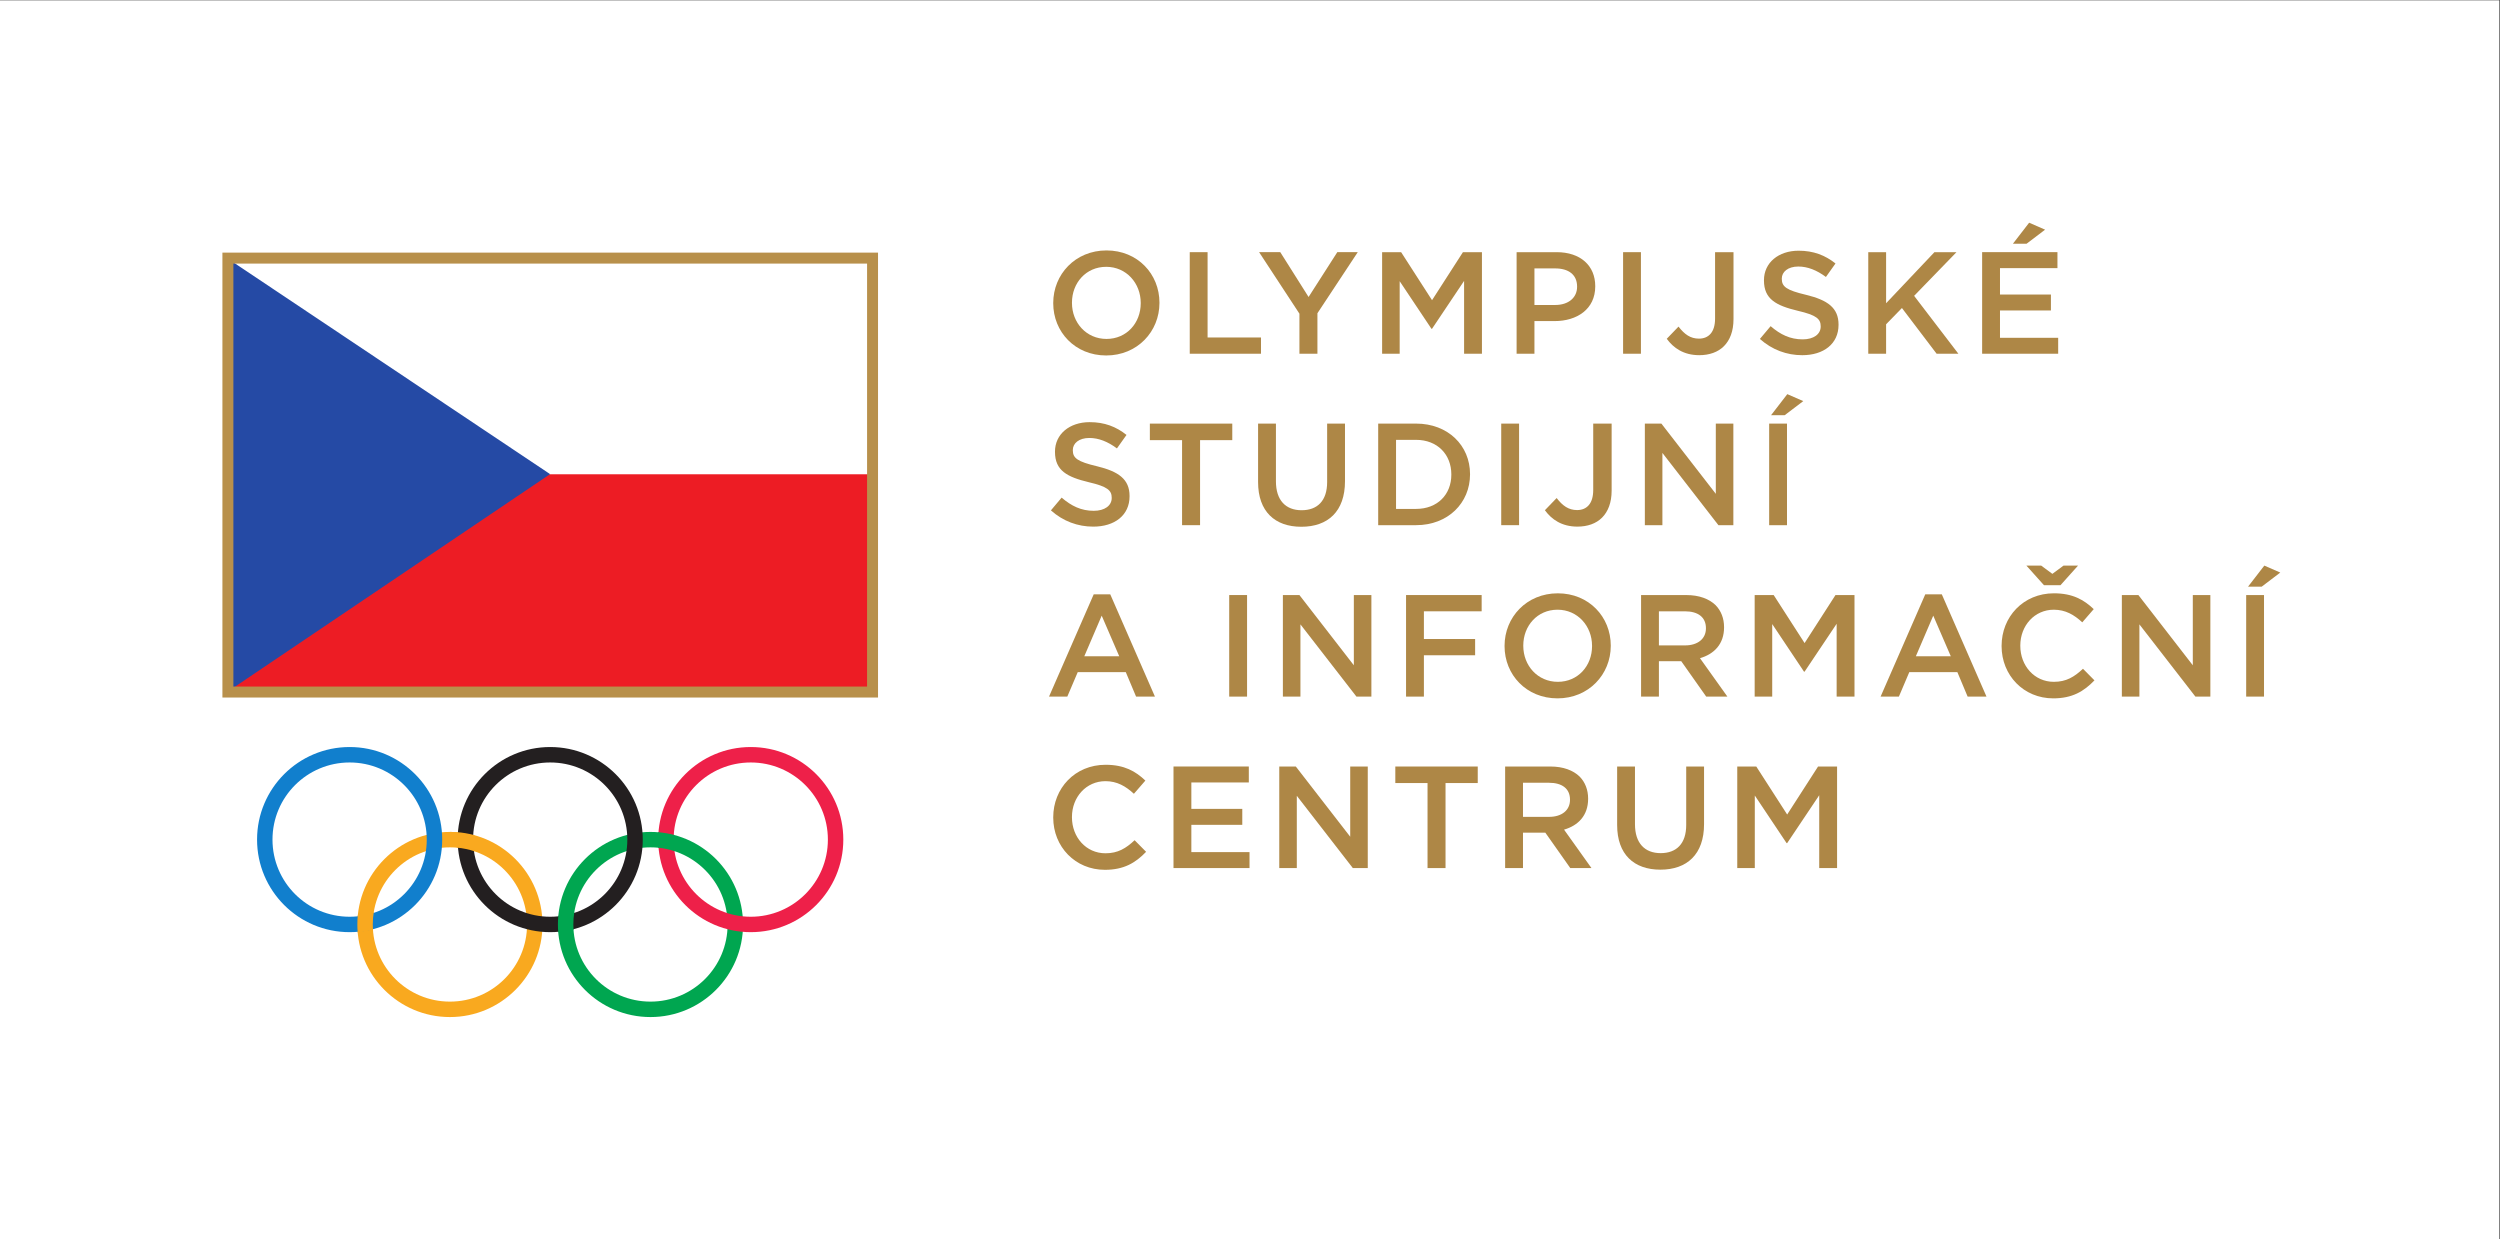 <?xml version="1.0" encoding="UTF-8" standalone="no"?>
<svg
   xmlns:dc="http://purl.org/dc/elements/1.1/"
   xmlns:cc="http://creativecommons.org/ns#"
   xmlns:rdf="http://www.w3.org/1999/02/22-rdf-syntax-ns#"
   xmlns:svg="http://www.w3.org/2000/svg"
   xmlns="http://www.w3.org/2000/svg"
   viewBox="0 0 253.145 125.505"
   height="125.505"
   width="253.145"
   xml:space="preserve"
   id="svg2"
   version="1.1"><rect x="0" y="0" width="253.145" height="125.505" fill="#333333" stroke="none"/><defs
     id="defs6"><clipPath
       id="clipPath30"
       clipPathUnits="userSpaceOnUse"><path
         id="path28"
         d="M 0,94.129 H 189.859 V 0 H 0 Z" /></clipPath></defs><g
     transform="matrix(1.333,0,0,-1.333,0,125.505)"
     id="g10"><path
       id="path12"
       style="fill:#ffffff;fill-opacity:1;fill-rule:nonzero;stroke:none"
       d="M 0,0 H 189.859 V 94.129 H 0 Z" /><path
       id="path14"
       style="fill:#ffffff;fill-opacity:1;fill-rule:nonzero;stroke:none"
       d="m 17.311,41.582 h 48.97 v 32.964 h -48.97 z" /><path
       id="path16"
       style="fill:#ed1c24;fill-opacity:1;fill-rule:nonzero;stroke:none"
       d="M 17.507,41.793 H 66.062 V 58.125 H 17.507 Z" /><g
       transform="translate(17.558,41.793)"
       id="g18"><path
         id="path20"
         style="fill:#254aa5;fill-opacity:1;fill-rule:nonzero;stroke:none"
         d="M 0,0 24.228,16.343 0,32.542 Z" /></g><path
       id="path22"
       style="fill:#b8904b;fill-opacity:1;fill-rule:nonzero;stroke:none"
       d="M 16.895,41.166 H 66.697 V 74.963 H 16.895 Z m 0.833,32.963 H 65.865 V 41.999 H 17.728 Z" /><g
       id="g24"><g
         clip-path="url(#clipPath30)"
         id="g26"><g
           transform="translate(34.177,29.786)"
           id="g32"><path
             id="path34"
             style="fill:#f9a91f;fill-opacity:1;fill-rule:nonzero;stroke:none"
             d="m 0,0 c -3.236,0 -5.86,-2.624 -5.86,-5.859 0,-3.238 2.624,-5.86 5.86,-5.86 3.236,0 5.86,2.622 5.86,5.86 C 5.86,-2.624 3.236,0 0,0 m 7.032,-5.859 c 0,-3.884 -3.149,-7.033 -7.032,-7.033 -3.883,0 -7.032,3.149 -7.032,7.033 0,3.882 3.149,7.03 7.032,7.03 3.883,0 7.032,-3.148 7.032,-7.03" /></g><g
           transform="translate(49.412,29.786)"
           id="g36"><path
             id="path38"
             style="fill:#00a650;fill-opacity:1;fill-rule:nonzero;stroke:none"
             d="m 0,0 c -3.236,0 -5.86,-2.624 -5.86,-5.859 0,-3.238 2.624,-5.86 5.86,-5.86 3.236,0 5.859,2.622 5.859,5.86 C 5.859,-2.624 3.236,0 0,0 m 7.031,-5.859 c 0,-3.884 -3.149,-7.033 -7.031,-7.033 -3.885,0 -7.032,3.149 -7.032,7.033 0,3.882 3.147,7.03 7.032,7.03 3.882,0 7.031,-3.148 7.031,-7.03" /></g><g
           transform="translate(26.559,36.233)"
           id="g40"><path
             id="path42"
             style="fill:#117fcd;fill-opacity:1;fill-rule:nonzero;stroke:none"
             d="m 0,0 c -3.237,0 -5.86,-2.623 -5.86,-5.859 0,-3.236 2.623,-5.86 5.86,-5.86 3.236,0 5.859,2.624 5.859,5.86 C 5.859,-2.623 3.236,0 0,0 m 7.032,-5.859 c 0,-3.884 -3.149,-7.031 -7.032,-7.031 -3.884,0 -7.032,3.147 -7.032,7.031 0,3.884 3.148,7.032 7.032,7.032 3.883,0 7.032,-3.148 7.032,-7.032" /></g><g
           transform="translate(41.795,36.233)"
           id="g44"><path
             id="path46"
             style="fill:#231f20;fill-opacity:1;fill-rule:nonzero;stroke:none"
             d="m 0,0 c -3.236,0 -5.86,-2.623 -5.86,-5.859 0,-3.236 2.624,-5.86 5.86,-5.86 3.236,0 5.859,2.624 5.859,5.86 C 5.859,-2.623 3.236,0 0,0 m 7.031,-5.859 c 0,-3.884 -3.147,-7.031 -7.031,-7.031 -3.883,0 -7.032,3.147 -7.032,7.031 0,3.884 3.149,7.032 7.032,7.032 3.884,0 7.031,-3.148 7.031,-7.032" /></g><g
           transform="translate(57.03,36.233)"
           id="g48"><path
             id="path50"
             style="fill:#ee2049;fill-opacity:1;fill-rule:nonzero;stroke:none"
             d="m 0,0 c -3.236,0 -5.86,-2.623 -5.86,-5.859 0,-3.236 2.624,-5.86 5.86,-5.86 3.235,0 5.858,2.624 5.858,5.86 C 5.858,-2.623 3.235,0 0,0 m 7.03,-5.859 c 0,-3.884 -3.147,-7.031 -7.03,-7.031 -3.883,0 -7.032,3.147 -7.032,7.031 0,3.884 3.149,7.032 7.032,7.032 3.883,0 7.03,-3.148 7.03,-7.032" /></g><g
           transform="translate(27.173,23.297)"
           id="g52"><path
             id="path54"
             style="fill:#f9a91f;fill-opacity:1;fill-rule:nonzero;stroke:none"
             d="m 0,0 c -0.019,0.207 -0.028,0.418 -0.028,0.631 0,0.235 0.012,0.47 0.034,0.7 L 1.22,1.578 C 1.17,1.27 1.144,0.953 1.144,0.631 1.144,0.488 1.149,0.349 1.158,0.211 L 0,0" /></g><g
           transform="translate(51.272,29.486)"
           id="g56"><path
             id="path58"
             style="fill:#00a650;fill-opacity:1;fill-rule:nonzero;stroke:none"
             d="m 0,0 c -0.409,0.136 -0.838,0.229 -1.282,0.273 l -0.08,0.619 0.078,0.56 c 0.42,-0.036 0.831,-0.107 1.228,-0.212 z m -8.867,-6.143 c -0.017,0.193 -0.024,0.387 -0.024,0.586 0,0.221 0.009,0.442 0.031,0.66 l 1.212,0.259 c -0.047,-0.301 -0.072,-0.607 -0.072,-0.919 0,-0.13 0.004,-0.26 0.013,-0.386 l -0.529,-0.274 -0.631,0.074" /></g><g
           transform="translate(36.075,29.474)"
           id="g60"><path
             id="path62"
             style="fill:#f9a91f;fill-opacity:1;fill-rule:nonzero;stroke:none"
             d="m 0,0 c -0.436,0.148 -0.895,0.247 -1.371,0.29 l -0.528,1.196 c 0.166,0 0.329,-0.007 0.491,-0.017 0.469,-0.033 0.922,-0.111 1.361,-0.229 L 0,0" /></g><g
           transform="translate(86.653,71.117)"
           id="g64"><path
             id="path66"
             style="fill:#ae8746;fill-opacity:1;fill-rule:nonzero;stroke:none"
             d="m 0,0 v 0.022 c 0,1.499 -1.091,2.745 -2.624,2.745 -1.532,0 -2.6,-1.223 -2.6,-2.722 V 0.022 c 0,-1.498 1.09,-2.733 2.623,-2.733 C -1.069,-2.711 0,-1.499 0,0 m -6.647,0 v 0.022 c 0,2.171 1.676,3.99 4.046,3.99 2.37,0 4.023,-1.796 4.023,-3.967 V 0.022 c 0,-2.17 -1.676,-3.989 -4.046,-3.989 -2.369,0 -4.023,1.796 -4.023,3.967" /></g><g
           transform="translate(90.376,74.997)"
           id="g68"><path
             id="path70"
             style="fill:#ae8746;fill-opacity:1;fill-rule:nonzero;stroke:none"
             d="M 0,0 H 1.355 V -6.481 H 5.412 V -7.715 H 0 Z" /></g><g
           transform="translate(98.708,70.324)"
           id="g72"><path
             id="path74"
             style="fill:#ae8746;fill-opacity:1;fill-rule:nonzero;stroke:none"
             d="m 0,0 -3.064,4.674 h 1.609 L 0.695,1.268 2.877,4.674 H 4.431 L 1.367,0.033 V -3.042 H 0 Z" /></g><g
           transform="translate(104.989,74.997)"
           id="g76"><path
             id="path78"
             style="fill:#ae8746;fill-opacity:1;fill-rule:nonzero;stroke:none"
             d="M 0,0 H 1.444 L 3.792,-3.648 6.139,0 H 7.583 V -7.715 H 6.227 v 5.532 L 3.792,-5.819 H 3.747 L 1.334,-2.204 V -7.715 H 0 Z" /></g><g
           transform="translate(118.136,70.985)"
           id="g80"><path
             id="path82"
             style="fill:#ae8746;fill-opacity:1;fill-rule:nonzero;stroke:none"
             d="M 0,0 C 1.026,0 1.664,0.573 1.664,1.378 V 1.4 C 1.664,2.304 1.015,2.778 0,2.778 H -1.576 V 0 Z M -2.931,4.012 H 0.11 c 1.809,0 2.933,-1.025 2.933,-2.579 V 1.411 c 0,-1.73 -1.389,-2.634 -3.087,-2.634 h -1.532 v -2.48 h -1.355 z" /></g><path
           id="path84"
           style="fill:#ae8746;fill-opacity:1;fill-rule:nonzero;stroke:none"
           d="m 123.294,74.997 h 1.355 v -7.715 h -1.355 z" /><g
           transform="translate(126.611,68.417)"
           id="g86"><path
             id="path88"
             style="fill:#ae8746;fill-opacity:1;fill-rule:nonzero;stroke:none"
             d="M 0,0 0.893,0.926 C 1.344,0.342 1.796,0.012 2.446,0.012 c 0.728,0 1.224,0.484 1.224,1.52 V 6.58 h 1.4 V 1.488 C 5.07,0.573 4.794,-0.11 4.342,-0.562 3.891,-1.014 3.24,-1.245 2.469,-1.245 1.278,-1.245 0.507,-0.694 0,0" /></g><g
           transform="translate(133.686,68.406)"
           id="g90"><path
             id="path92"
             style="fill:#ae8746;fill-opacity:1;fill-rule:nonzero;stroke:none"
             d="m 0,0 0.816,0.97 c 0.738,-0.639 1.487,-1.003 2.435,-1.003 0.838,0 1.367,0.397 1.367,0.97 V 0.959 C 4.618,1.51 4.31,1.808 2.876,2.139 1.234,2.535 0.309,3.02 0.309,4.442 v 0.022 c 0,1.323 1.102,2.238 2.633,2.238 1.124,0 2.018,-0.343 2.801,-0.971 L 5.015,4.707 C 4.32,5.224 3.626,5.5 2.92,5.5 2.127,5.5 1.664,5.092 1.664,4.586 V 4.563 c 0,-0.595 0.353,-0.86 1.84,-1.212 1.631,-0.397 2.47,-0.981 2.47,-2.26 V 1.069 C 5.974,-0.375 4.838,-1.235 3.218,-1.235 2.039,-1.235 0.926,-0.827 0,0" /></g><g
           transform="translate(141.918,74.997)"
           id="g94"><path
             id="path96"
             style="fill:#ae8746;fill-opacity:1;fill-rule:nonzero;stroke:none"
             d="M 0,0 H 1.355 V -3.88 L 5.026,0 H 6.701 L 3.483,-3.318 6.845,-7.715 H 5.192 L 2.557,-4.243 1.355,-5.478 v -2.237 l -1.355,0 z" /></g><g
           transform="translate(154.139,77.235)"
           id="g98"><path
             id="path100"
             style="fill:#ae8746;fill-opacity:1;fill-rule:nonzero;stroke:none"
             d="m 0,0 1.212,-0.529 -1.41,-1.07 H -1.234 Z M -3.571,-2.237 H 2.15 V -3.45 h -4.365 v -2.006 h 3.869 v -1.213 h -3.869 v -2.072 h 4.42 v -1.212 h -5.776 z" /></g><g
           transform="translate(79.83,55.383)"
           id="g102"><path
             id="path104"
             style="fill:#ae8746;fill-opacity:1;fill-rule:nonzero;stroke:none"
             d="m 0,0 0.815,0.969 c 0.739,-0.638 1.489,-1.002 2.437,-1.002 0.837,0 1.366,0.397 1.366,0.97 V 0.959 C 4.618,1.51 4.31,1.808 2.877,2.139 1.234,2.535 0.309,3.02 0.309,4.442 v 0.022 c 0,1.323 1.102,2.238 2.634,2.238 1.124,0 2.017,-0.343 2.799,-0.971 L 5.015,4.707 C 4.32,5.224 3.626,5.5 2.921,5.5 2.127,5.5 1.664,5.092 1.664,4.586 V 4.563 C 1.664,3.968 2.017,3.703 3.505,3.351 5.136,2.954 5.974,2.37 5.974,1.091 V 1.069 C 5.974,-0.375 4.838,-1.235 3.218,-1.235 2.039,-1.235 0.926,-0.827 0,0" /></g><g
           transform="translate(89.793,60.718)"
           id="g106"><path
             id="path108"
             style="fill:#ae8746;fill-opacity:1;fill-rule:nonzero;stroke:none"
             d="M 0,0 H -2.447 V 1.256 H 3.814 V 0 H 1.367 V -6.459 H 0 Z" /></g><g
           transform="translate(95.567,57.533)"
           id="g110"><path
             id="path112"
             style="fill:#ae8746;fill-opacity:1;fill-rule:nonzero;stroke:none"
             d="M 0,0 V 4.442 H 1.356 V 0.055 c 0,-1.433 0.738,-2.194 1.95,-2.194 1.202,0 1.94,0.717 1.94,2.139 V 4.442 H 6.602 V 0.066 C 6.602,-2.237 5.301,-3.395 3.284,-3.395 1.279,-3.395 0,-2.237 0,0" /></g><g
           transform="translate(106.047,60.74)"
           id="g114"><path
             id="path116"
             style="fill:#ae8746;fill-opacity:1;fill-rule:nonzero;stroke:none"
             d="m 0,0 v -5.246 h 1.521 c 1.621,0 2.679,1.091 2.679,2.6 v 0.023 C 4.2,-1.113 3.142,0 1.521,0 Z m -1.356,1.235 h 2.877 c 2.425,0 4.1,-1.665 4.1,-3.836 v -0.022 c 0,-2.171 -1.675,-3.858 -4.1,-3.858 h -2.877 z" /></g><path
           id="path118"
           style="fill:#ae8746;fill-opacity:1;fill-rule:nonzero;stroke:none"
           d="m 114.037,61.974 h 1.356 v -7.715 h -1.356 z" /><g
           transform="translate(117.354,55.394)"
           id="g120"><path
             id="path122"
             style="fill:#ae8746;fill-opacity:1;fill-rule:nonzero;stroke:none"
             d="M 0,0 0.893,0.926 C 1.344,0.342 1.797,0.012 2.446,0.012 c 0.729,0 1.225,0.484 1.225,1.52 V 6.58 H 5.07 V 1.488 C 5.07,0.573 4.795,-0.11 4.343,-0.562 3.891,-1.014 3.24,-1.245 2.469,-1.245 1.278,-1.245 0.507,-0.694 0,0" /></g><g
           transform="translate(124.947,61.974)"
           id="g124"><path
             id="path126"
             style="fill:#ae8746;fill-opacity:1;fill-rule:nonzero;stroke:none"
             d="M 0,0 H 1.256 L 5.39,-5.335 V 0 H 6.723 V -7.715 H 5.588 L 1.333,-2.227 V -7.715 H 0 Z" /></g><g
           transform="translate(135.768,64.212)"
           id="g128"><path
             id="path130"
             style="fill:#ae8746;fill-opacity:1;fill-rule:nonzero;stroke:none"
             d="m 0,0 1.212,-0.529 -1.41,-1.07 h -1.036 z m -1.378,-2.238 h 1.355 v -7.715 h -1.355 z" /></g><g
           transform="translate(85.021,44.299)"
           id="g132"><path
             id="path134"
             style="fill:#ae8746;fill-opacity:1;fill-rule:nonzero;stroke:none"
             d="M 0,0 -1.333,3.086 -2.656,0 Z m -1.94,4.706 h 1.257 l 3.395,-7.77 H 1.279 l -0.783,1.863 h -3.648 l -0.794,-1.863 h -1.389 z" /></g><path
           id="path136"
           style="fill:#ae8746;fill-opacity:1;fill-rule:nonzero;stroke:none"
           d="M 93.374,48.951 H 94.73 V 41.236 H 93.374 Z" /><g
           transform="translate(97.451,48.951)"
           id="g138"><path
             id="path140"
             style="fill:#ae8746;fill-opacity:1;fill-rule:nonzero;stroke:none"
             d="M 0,0 H 1.256 L 5.39,-5.335 V 0 H 6.723 V -7.715 H 5.588 L 1.333,-2.227 V -7.715 H 0 Z" /></g><g
           transform="translate(106.807,48.951)"
           id="g142"><path
             id="path144"
             style="fill:#ae8746;fill-opacity:1;fill-rule:nonzero;stroke:none"
             d="M 0,0 H 5.743 V -1.235 H 1.356 V -3.34 H 5.247 V -4.574 H 1.356 V -7.715 H 0 Z" /></g><g
           transform="translate(120.936,45.07)"
           id="g146"><path
             id="path148"
             style="fill:#ae8746;fill-opacity:1;fill-rule:nonzero;stroke:none"
             d="m 0,0 v 0.023 c 0,1.498 -1.091,2.744 -2.623,2.744 -1.532,0 -2.601,-1.223 -2.601,-2.723 V 0.023 c 0,-1.499 1.091,-2.734 2.623,-2.734 C -1.069,-2.711 0,-1.499 0,0 m -6.646,0 v 0.023 c 0,2.171 1.675,3.989 4.045,3.989 2.37,0 4.023,-1.796 4.023,-3.968 V 0.023 c 0,-2.171 -1.675,-3.99 -4.045,-3.99 -2.37,0 -4.023,1.796 -4.023,3.967" /></g><g
           transform="translate(128,45.126)"
           id="g150"><path
             id="path152"
             style="fill:#ae8746;fill-opacity:1;fill-rule:nonzero;stroke:none"
             d="m 0,0 c 0.97,0 1.587,0.507 1.587,1.29 v 0.021 c 0,0.827 -0.595,1.279 -1.599,1.279 H -1.985 V 0 Z m -3.34,3.824 h 3.439 c 0.969,0 1.73,-0.286 2.226,-0.771 C 2.733,2.634 2.964,2.06 2.964,1.388 V 1.367 c 0,-1.268 -0.76,-2.028 -1.829,-2.338 l 2.083,-2.92 H 1.609 l -1.897,2.69 h -1.697 v -2.69 H -3.34 Z" /></g><g
           transform="translate(133.289,48.951)"
           id="g154"><path
             id="path156"
             style="fill:#ae8746;fill-opacity:1;fill-rule:nonzero;stroke:none"
             d="M 0,0 H 1.444 L 3.792,-3.648 6.139,0 H 7.583 V -7.715 H 6.227 v 5.532 L 3.792,-5.819 H 3.747 L 1.333,-2.204 V -7.715 H 0 Z" /></g><g
           transform="translate(148.188,44.299)"
           id="g158"><path
             id="path160"
             style="fill:#ae8746;fill-opacity:1;fill-rule:nonzero;stroke:none"
             d="M 0,0 -1.333,3.086 -2.656,0 Z m -1.94,4.706 h 1.257 l 3.395,-7.77 H 1.279 l -0.782,1.863 h -3.649 l -0.793,-1.863 h -1.389 z" /></g><g
           transform="translate(156.52,49.7)"
           id="g162"><path
             id="path164"
             style="fill:#ae8746;fill-opacity:1;fill-rule:nonzero;stroke:none"
             d="M 0,0 H -1.256 L -2.59,1.488 h 1.124 L -0.617,0.86 0.231,1.488 h 1.102 z m -4.474,-4.63 v 0.023 c 0,2.193 1.642,3.99 3.978,3.99 1.423,0 2.282,-0.496 3.021,-1.202 L 1.654,-2.822 c -0.617,0.574 -1.279,0.959 -2.161,0.959 -1.466,0 -2.546,-1.212 -2.546,-2.723 v -0.021 c 0,-1.51 1.069,-2.734 2.546,-2.734 0.948,0 1.555,0.375 2.215,0.992 L 2.58,-7.23 c -0.805,-0.838 -1.687,-1.367 -3.131,-1.367 -2.248,0 -3.923,1.752 -3.923,3.967" /></g><g
           transform="translate(161.181,48.951)"
           id="g166"><path
             id="path168"
             style="fill:#ae8746;fill-opacity:1;fill-rule:nonzero;stroke:none"
             d="M 0,0 H 1.256 L 5.39,-5.335 V 0 H 6.723 V -7.715 H 5.587 L 1.333,-2.227 V -7.715 H 0 Z" /></g><g
           transform="translate(172.003,51.188)"
           id="g170"><path
             id="path172"
             style="fill:#ae8746;fill-opacity:1;fill-rule:nonzero;stroke:none"
             d="m 0,0 1.212,-0.529 -1.41,-1.07 h -1.037 z m -1.378,-2.237 h 1.355 v -7.715 h -1.355 z" /></g><g
           transform="translate(80.006,32.046)"
           id="g174"><path
             id="path176"
             style="fill:#ae8746;fill-opacity:1;fill-rule:nonzero;stroke:none"
             d="m 0,0 v 0.023 c 0,2.193 1.642,3.989 3.979,3.989 1.422,0 2.282,-0.496 3.02,-1.201 L 6.128,1.808 C 5.511,2.381 4.85,2.767 3.968,2.767 2.502,2.767 1.422,1.555 1.422,0.044 V 0.023 c 0,-1.51 1.069,-2.734 2.546,-2.734 0.948,0 1.554,0.375 2.215,0.992 L 7.054,-2.6 C 6.25,-3.438 5.368,-3.967 3.924,-3.967 1.675,-3.967 0,-2.215 0,0" /></g><g
           transform="translate(89.142,35.927)"
           id="g178"><path
             id="path180"
             style="fill:#ae8746;fill-opacity:1;fill-rule:nonzero;stroke:none"
             d="M 0,0 H 5.721 V -1.212 H 1.356 V -3.219 H 5.225 V -4.431 H 1.356 V -6.503 H 5.775 V -7.715 H 0 Z" /></g><g
           transform="translate(97.176,35.927)"
           id="g182"><path
             id="path184"
             style="fill:#ae8746;fill-opacity:1;fill-rule:nonzero;stroke:none"
             d="M 0,0 H 1.256 L 5.39,-5.335 V 0 H 6.723 V -7.715 H 5.588 L 1.333,-2.227 V -7.715 H 0 Z" /></g><g
           transform="translate(108.439,34.67)"
           id="g186"><path
             id="path188"
             style="fill:#ae8746;fill-opacity:1;fill-rule:nonzero;stroke:none"
             d="M 0,0 H -2.447 V 1.256 H 3.814 V 0 H 1.367 V -6.459 H 0 Z" /></g><g
           transform="translate(117.674,32.102)"
           id="g190"><path
             id="path192"
             style="fill:#ae8746;fill-opacity:1;fill-rule:nonzero;stroke:none"
             d="m 0,0 c 0.97,0 1.587,0.507 1.587,1.289 v 0.022 c 0,0.827 -0.595,1.279 -1.598,1.279 H -1.984 V 0 Z m -3.34,3.824 h 3.439 c 0.97,0 1.73,-0.286 2.226,-0.771 C 2.733,2.634 2.964,2.06 2.964,1.388 V 1.367 c 0,-1.268 -0.76,-2.028 -1.829,-2.338 l 2.083,-2.92 H 1.609 l -1.896,2.69 h -1.697 v -2.69 H -3.34 Z" /></g><g
           transform="translate(122.842,31.485)"
           id="g194"><path
             id="path196"
             style="fill:#ae8746;fill-opacity:1;fill-rule:nonzero;stroke:none"
             d="M 0,0 V 4.442 H 1.355 V 0.055 c 0,-1.433 0.739,-2.194 1.951,-2.194 1.202,0 1.941,0.717 1.941,2.139 V 4.442 H 6.602 V 0.065 c 0,-2.303 -1.3,-3.46 -3.318,-3.46 C 1.278,-3.395 0,-2.238 0,0" /></g><g
           transform="translate(131.966,35.927)"
           id="g198"><path
             id="path200"
             style="fill:#ae8746;fill-opacity:1;fill-rule:nonzero;stroke:none"
             d="M 0,0 H 1.444 L 3.792,-3.648 6.139,0 H 7.583 V -7.715 H 6.227 v 5.532 L 3.792,-5.819 H 3.747 L 1.333,-2.204 V -7.715 H 0 Z" /></g></g></g></g></svg>